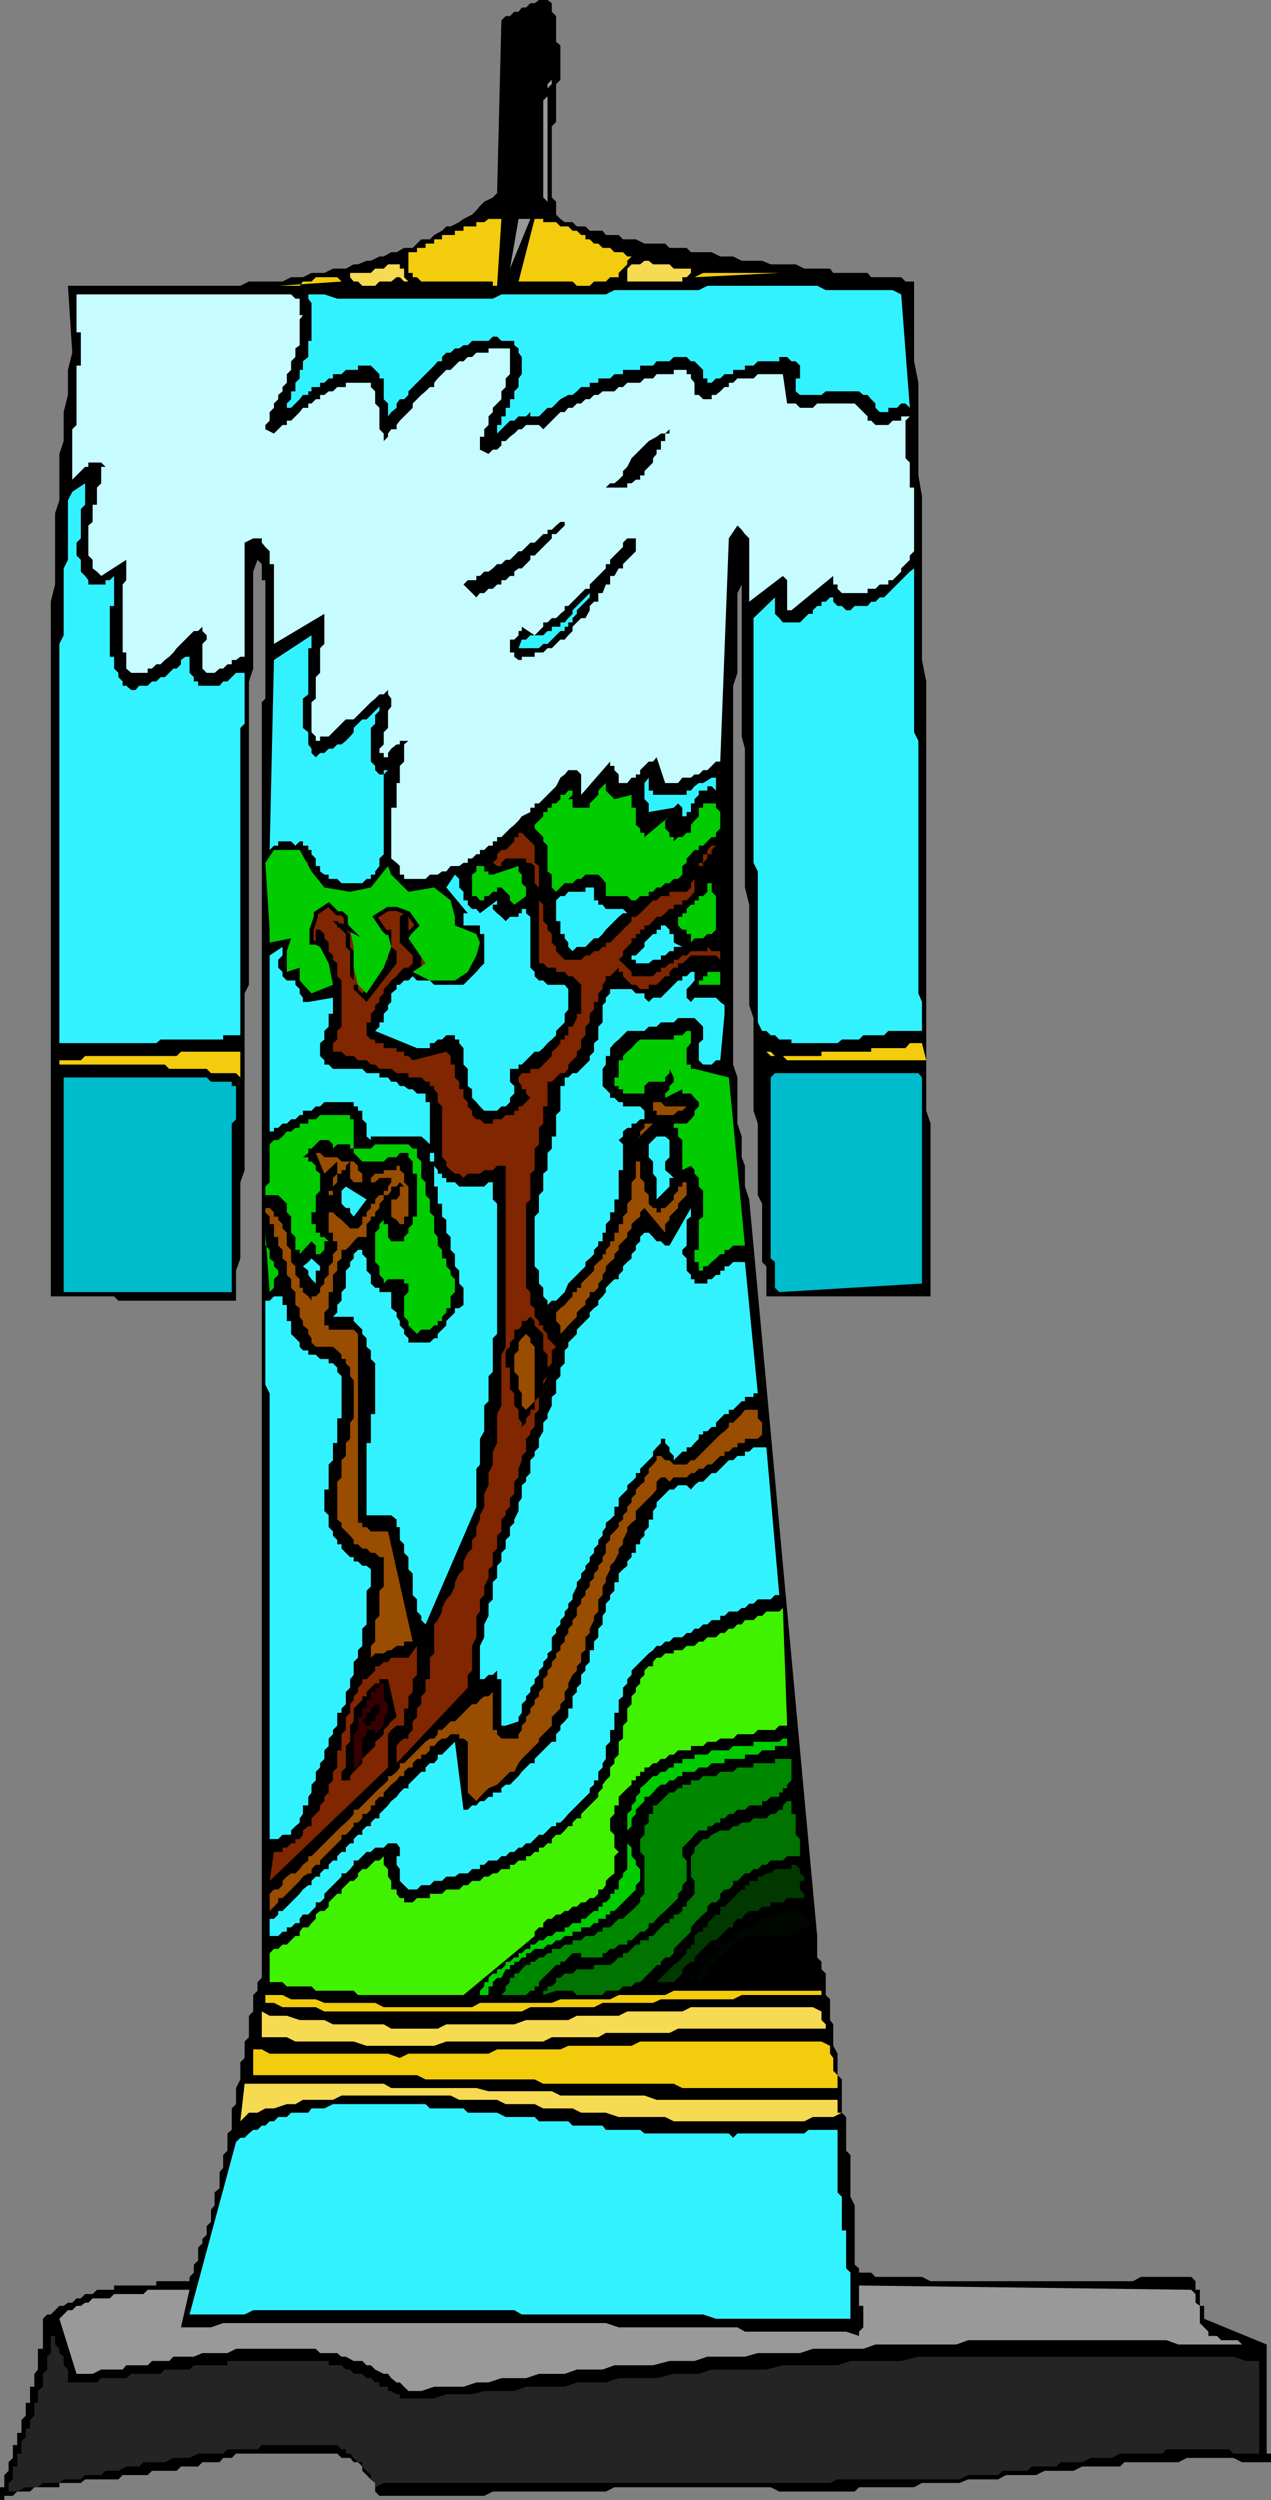 <svg xmlns="http://www.w3.org/2000/svg" width="355.402" height="698.898"><rect width="100%" height="100%" fill="#808080" stroke="none"/><path fill="#fff" d="m149.5 28.098-1.2 1.199V47l1.2 1.2v8.198H145L142.602 54v-4.602l-1.2-1.199v-4.8h1.2V22.296h1.199V6.898l6.902-4.8 1.2 1.199V4.5l1.199 1.2v9.398h-1.2v3.601l-1.199 1.2v2.398L149.5 23.5v4.598"/><path d="m153.102 0 1.199.898v2.399L155.5 4.5v7.2l1.203 1v9.597L155.5 23.5v10.598l-1.2 1.199v19.902l1.2 1.2V60l1.203 1.2 1.2.898h2.199l1.199 1.199h2.402l1.2 1.203h3.597l.902 1.2H173l1.203 1.198h3.598l2.402 1.2H186l1.203 1.199H192l1.203 1.203H199l2.402 1.2H205l2.402 1.198h5.7l2.398 1h7l2.402 1.2h7.2l.898 1.199h9.602l1 1.203H252l1.203 1.2h2.399V101l1.199 6v25.898l1 5.801V184.5l1.199 6v120l1.203 3.598v48.3h-45.902V354l-1.2-1.203V336.5l-1.199-2.402v-20l-1.199-3.598v-25.902L209.5 281v-28.102l-1.2-4.8v-38.801l-.898-3.399V156.5v6.898l-1.199 2.399v22.3L205 191.7v105.899l1.203 3.601v12.899l1.2 3.601v5.801l.898 2.398v5.801l1.199 3.598 19 205.902v6l1.203 1.2v2.101l1.2 1.2v6l1.199 1.198v5.801l.898 1.2v6l1.203 2.199v6l1.2 1.199v9.3l1.199 1.2v9.402l1.199 1.2v11.699L239 616.5v16.598l1.203 1v1.199h3.399l1.199 1.203h13l2.402 1.2h56.598l2.199-1.2h14.102l1.199 1.2v2.398h1.199v4.5h1.203v3.601l17.5 7.2v30.5h1.2v2.398H347.3l-2.399-1.2h-13l-2.402 1.2h-15.098l-1.199 1.203h-10.601l-2.399 1.2h-8.101l-2.399 1.198H281.3l-2.2 1.2h-8.398l-2.402 1h-10.5l-2.2 1.199h-15.398L239 696.5h-21.098l-2.402-1.203h-43.7l-2.398 1.203h-31.601l-2.399 1.2h-29.3l-1.2-1.2v-2.402l-1.199-1-1.203-1.2-1.2-1.199V689.5l-1.198-1.203h-1.2l-1-1.2H95.5l-1.2-1.199H66l-1.2 1.2h-2.398l-1 1.199h-4.8l-1.2 1.203h-4.8l-1.2 1.2H42.5l-1.2 1.198h-7l-1.198 1.2H23.8l-1.2 1h-6v1.199h-7L8.403 696.5H4.801l-1.2 1.2H1.204v1.198H0v-3.601h1.203v-3.399l1.2-1.199v-2.402l1.199-1.2V683.5H4.8v-3.402H6V676.5l1.203-1.203v-3.598h1.2v-4.5h1.199v-3.601l1-1.2v-5.8H12v-8.399L13.203 647h1l1.2-1.203 1.199-1.2H17.8l1.2-.897h1.203l1.2-1.199h1.199l1.199-1.203h2.101l1.2-1.2h4.8v-1.199h11.801V637.7H53v-1.2l1.203-1.203v-2.2l1.2-1.199v-3.601l1.199-1.2v-1.199L57.8 624.7v-2.402l1.199-1.2V617.7l1-1.199v-3.602l1.402-1.199v-4.5l1-1.199v-3.602l1.2-1.199v-4.8l1.199-1v-6l1.199-1.2v-4.5l1.203-2.402V576.5l1.2-1.203v-4.598l1.199-1.199v-6l1.199-1.203v-4.598L72 556.5v-2.402l1.203-1.2V196.297l1-1v-33.098h-1v-4.5L72 156.5v-3.602 3.602l-1.2 3.297v27.101l-1.198 3.602v84.797l-1.2 2.402v49.399l-1.199 3.402v21.297L66 355.199v8.399H33.102l-1.2-1.2H14.203V168.2l1.2-4.8v-19.9l1.199-3.602v-13l1.199-3.601v-8.098L19 110.4v-7l1.203-4.801L19 79.898h48.203l2.399-1.199H79l2.402-1.199h3.301l2.399-1.203h3.601l2.399-1.2h3.601l2.2-1.199h1.199l2.398-1h1.203l2.399-1.199h1.199l2.101-1.199h1.5L113 69.297h2.402l2.399-2.399h2.402l1.2-1.199 2.199-1.199 1.199-1.203H126l2.402-1.2 1.2-.898L132 60l1.203-1.203 1-1.2 1.2-1.199L137.8 55.2 139 54l1.203-48.3 1.2-1.2h1.199l1.199-1.203H145l.902-1.2h1.2L148.3.899h1.199L150.703 0h2.399"/><path fill="#999" d="M153.102 58.797v-2.399l-1.2-1.199V28.098l1.2-1.2V23.5l1.199-1.203v-1.2l1.199-1.199-1.2 1.2V23.5l-1.198 1.2v34.097"/><path fill="#f2cc0d" d="M139 79.898h-1.2V78.7h-20l-1.198-1.199h-1.2v-1.203h-1.199V70.5h2.399v-1.203H119v-1.2h2.402v-1.199h2.2V65.7h3.601v-1.2h2.399v-1.203h3.601v-1.2h2.2l1.199-.898h3.601L139 79.9"/><path fill="#999" d="M142.602 75.098 145 61.199h3.3zm0 0"/><path fill="#f2cc0d" d="m176.602 71.7-1.2 1.198v1l-1.199 1.2L173 76.297V77.5h-2.398l-1.2 1.2h-3.3l-1.2 1.198h-3.601l-1.2-1.199H145l4.5-17.5h2.402v.899h3.598l1.203 1.199h2.2l1.199 1.203h1.199l1.199 1.2h1.203v1.198h1.2l1.199 1.2h1.199l1.199 1.199h2.102L171.8 70.5h2.402l1.2 1.2h1.199"/><path fill="#f6da51" d="M193.203 75.098v1.199L192 77.5h-1.2v1.2h-15.398v-3.602l1.2-1.2H179l1.203-1h1.2l1.199 1h4.601l1.2 1.2h4.8m-79 3.602H113l-1.2-1.2h-.898l-1.5 1.2h-3.3l-1.2 1.198h-3.601l-1.2-1.199h-1.199l-1-1.199v-1.203h5.801l1.2-1.2h2.398l1.199-1.199h3.3v1.2h1.2V77.5l1.203 1.2"/><path fill="#f2cc0d" d="m194.203 77.5 2.399-1.203h21.3zM95.5 78.7l-17.7 1.198h6l.903-1.199h2.399L88.3 77.5h6l1.199 1.2"/><path fill="#33f2ff" d="m254.402 114-1.199-1.203H252L250.8 114h-2.398v1.2H246l-1.2-1.2v-1.203l-1.198-1.2-1-1.199h-1.2l-1.199-1h-9.3l-1.2 1h-6l-1.203-1v-3.601h1.203v-3.598L222.5 101h-1.2l-1.198-1.203h-2.2V101h-6l-1.199 1.2h-2.402v1.198H205v1.2h-2.398l-1.2 1.199h-1.199L199 107h-1.2v-1.203h-1.198v-2.399L194.203 101h-1L192 99.797h-3.598L187.203 101h-3.601l-1 1.2H179v1.198h-4.797v1.2h-2.402l-1.2 1.199h-3.3V107h-2.399v1.2H162.5l-1.2 1.198-1.198 1h-1.2l-2.199 1.2-1.203 1.199-1.2 1.203h-1.198l-2.399 2.398h-2.402V115.2l-1.2 1.2H145l-1.2 1.199h-1.198l-1.2 1.199-1.199 1.203-1.203 1.2v-2.403h1.203v-2.399h1.2V114h1.199v-2.402h1.199v-2.2L145 108.2v-2.402l.902-1.2v-4.8l-.902-1.2v-1.199l-1.2-.898v-1.203h-3.597l-1.203-1.2h-1.2l-1.198 1.2H132l-1.2 1.203h-1.198l-1.2.898h-1.199l-1.203 1.2h-1.2l-1.198 1.199V101h-1.2l-1 1.2-1.199 1.198-1.203 1.2-1.2 1.199-1.198 1.203-2.399 2.398v1l-1.203 1.2h-1.2l-.898 1.199V114l-1.5 1.2-.902 1.198v-3.601l-1.2-1.2v-5.8h-1.198v-1.2l-2.399-2.398h-3.601v1.2h-3.399l-1.203 1.199h-2.398v1.199h-1.2L90.703 107H89.5v1.2h-2.398v1.198h-.899v1h-1.5l-.902 1.2-1.2 1.199L81.403 114h-1.199v1.2-2.403l1.2-1.2v-2.199h1.199V107l1.199-1.203v-2.399h.902V101l1.5-1.203v-4.5h.899V84.699l-.899-1.199v-1.203h4.5l3.598 1.203h43.5l2.402-1.203h29.2l2.398-1.2h23.601l2.399-1.199H228.5l2.402 1.2h18.7L252 82.297 254.402 114"/><path fill="#c6fbff" d="M83.8 83.5v4.598h.903l-.902 1.199V96.5l-1.2.898v2.399L81.403 101v2.398l-1.199 1.2V107L79 108.2v1.198l-1.2 1v1.2l-1.198 1.199V114l-1.2 1.2v2.398l-1.199 1.199V120l2.399 1.2L77.8 120l1.2-1.203h1.203v-1.2h1.2L83.8 115.2l.902-1.199h1.5v-1.203h.899l1.199-1.2h1.2v-1.199h1.203l1.2-1h1.199L94.3 108.2h2.402V107h7v1.2l1.2 1.198v3.399l1.199 1.203v6l1.199 1.2v2.097l1.199-1.2v-.898l.902-1.199h1.5v-1.203l.899-1.2 1.199-1.199 1.203-1.199 1.2-1.199v-1.203l2.398-2.399 1.199-1 1.203-1.199h1.2V107l1-1.203 2.398-2.399h1.2l1.203-1.199 1.2-1.199h1.199l1.199-1.203H132l1.203-1.2h3.399v-1.199h6v7.2l-1.2 1.199v2.402l-1.199 1.2v2.199L139 112.797 137.8 114v1.2l-1.198 1.198v2.399l-1.2 1.203v2.098h-1.199v3.601l2.399 1.2 1.199-1.2H139l1.203-1.199v-1.203h1.2l1.199-1.2 1.199-.898L145 120h.902l1.2-1.203h3.601l1.2 1.203 1.199-1.203 2.398-2.399 1.203-1.199h1.2l1-1.199h1.199l1.199-1.203h1.199l1.203-1.2h1.2l1.199-1.199h1.199l1.199-1h3.3l1.2-1.199h1.203l1.2-1.199H179l1.203-1.203h2.399l1-1.2h4.8v-1.199H192v1.2h1.203v1.199l1 1.203v3.398h1.2l1.199 1.2H199v-1.2h1.203l1.2-1 1.199-1.199h1.199V107H205l1.203-1.203h4.5l1.2-1.2h7l1.199 8.2h2.398l1.203 1.203h3.598l1.199-1.203H239l3.602 3.601v1.2h1l1.199 1.199h3.601l1.2-1.2H252v-1.199h2.402l-1.199 1.2v10.5l1.2 1.199v7h1.199v17.8l-1.2 1.2v1.203l-1.199 1.2-1.203 1.198v.899L250.8 161l-1.198 1.2h-1.2v1.198H246l-1.2 1.2h-2.198v1.199h-7.2l-1.199-1.2v-1.199H233V161l-11.7 9.598h-1.198v-8.399l-1.2-1.199-9.402 7.2v-17.7l-1.2-1.203-.898-1.2-1.199-1.199-2.402 3.602-2.399 62.398h-1.199l-1.203 1.2-1.2 1.199h-1.198l-1.2 1.203h-1.199l-1 .898h-2.402l-1.2 1.5H186l-2.398-7.199-1 1.2h-1.2l-1.199 1.199-1.203 1.199v1.203h-1.2v.898h-1.198l-1.2 1.5H173V216.5l-1.2-1.203v-1.2h-1.198v-1.199L162.5 222.2v-5.7l-1.2-1.203h-2.398l-1 1.203-1.199.898-1.203 2.399-1.2 1.203-3.597 3.598H149.5v1.199h-1.2V227l-2.398 1.2-.902 1.198-1.2 1.2-1.198 1-1.2 1.199-1.199 1.203H139v1.2h-1.2v1.198h-1.198l-1.2 1.2h-1.199v1.199h-1L132 240h-1.2v1.2h-1.198l-1.2.898H126l-1.2 1.5h-1.198l-1.2.902h-2.199L119 245.7h-6v-1.2h-1.2v-2.402l-.898-.899-1.5-1.199v-14.203h1.5v-6.899h.899v-4.8l1.199-1.2v-4.8l1.203-1h-2.402v1h-.899l-1.5 1.199-.902 1.203v1.2h-1.2v-1.2h-1.198v-1.203l1.199-1.2V204.7l1.199-1.199v-4.8l.902-1.2v-2.203l-.902-1.2v-1.199l-1.2 1.2h-1.198l-1.2 1.199-1.199 1-4.8 4.8h-2.2l-1.203 1.2-1.2 1.203-2.398 2.398H89.5v1.2h-1.2v-1.2l-1.198-1.199v-8.402l1.199-1v-6l1.199-1.2V181.2l1.203-1.2v-8.402L76.602 180v-22.3h-1.2v-3.602l-1.199-1.2-1-1.199V150.5h-2.402l-2.399 1.2v31.898h-1.199L66 184.5h-1.2v1.2h-1.198l-1.2 1.198h-1l-1.402 1.2h-2.2l-1.198-1.2V180l1.199-1.203v-1.2l-1.2-1.199V175.2l-1.199 1.2h-1.199L53 177.597l-1.2 1.199L50.603 180l-1.2 1.2-.902 1.198-1.2 1.2-1.198.902-1.2 1.2h-1.199l-1.203 1.198h-1.2v1.2h-4.597v1.199-1.2l-1.402-1.199v-4.5h-1v-19l1-1.199V156.5l-7 4.5-1.2-1.203-1.199-.899V156.5l-1.199-1.203v-8.399l1.2-1v-4.8h1.199v-4.801l1.199-1.2V130.5H29.5l-1.2-1.203h-3.597v1.203h-.902l-3.598 3.598v1V120l1.2-1.203v-16.598h1.199v-9.3h-1.2V82.296h60l1.2 1.203H83.8"/><path d="M188.402 118.797 187.203 120v1.2H186v2.097h-1.2v2.402h-1.198v1.2l-1 1.199v1.199l-1.2 1.203-1.199 1.2v1.198H179v1.2h-1.2l-1.198 1h-1.2v1.199h-6l1.2-1.2h1.199l1.199-1 1.203-1.199V131.7l1.2-1.199 1.199-2.402L179 125.7l1.203-1.199 1.2-1.203 2.199-1.2 1.199-.898H186l1.203-1.199 1.2-1.203"/><path fill="#33f2ff" d="M25.902 163.398H29.5V162.2h1.203l1.2-1.199v8.398h-1.2v14.2h1.2v3.3l1.199 1.2v1.199L34.3 190.5v1.2h1l1.402 1.198h1.2l1-1.199H41.3l1.2-1.199h1.203l1.2-1.203h1.199l2.398-2.399h.902l1.2-1.199V184.5l1.199-.902H53v-1.2 5.7l1.203 1.199v1.203h1.2v1.2h6l1-1.2h1.199l1.199-1.203 1.199-1.2h2.402v14.2l-1.199 1.203v85.898h-4.8v1.2h-17.5l-1.2 1H16.602V180l1.199-2.402v-18.7L19 156.5v-16.602l1.203-2.398 3.598-2.402v6l-1.2 1.199v8.203l-1.199 1.2v3.597l1.2 1.203v3.297L23.8 161l.902 1.2v1.198h1.2"/><path d="m157.902 146.898-1.199 1.2-1.203 1.199h-1.2v1.203l-3.597 3.598-1.203 1.199h-1.2v1.203l-2.398 2.398H145l-1.2.899V161h-1.198l-1.2 1.2h-1.199v1.198H139l-1.2 1.2h-1.198l-1.2 1.199h-1.199l-1 1.203-3.601-3.602 1.199-1.199h2.402V161h1l1.2-1.203h1.199l1.199-.899L139 157.7h1.203l1.2-1.199h1.199l1.199-1.203 1.199-1.2h.902l2.399-2.398h1.199l1.203-1.199 1.2-1.203h1.199v-1.2h1.199l1.199-1.199 1.203-1h1.2v1m19.897 7.199-1.198 1.199-1.2 1.203-1.199 1.2v1.198H173L171.8 161h-1.198v2.398h-1.2l-.902 2.399h-1.2v2.402h-1.198l-1.2 1.2v1.199l-1.199 2.199H162.5L161.3 174l-1.198 1.2v1.198l-1.2 1.2-1 1.199h-1.199l-2.402 2.402h-1.2l-1.199 1.2H149.5v1.199h-3.598v.902H145l-1.2-.902v-1.2h-1.198v-3.601h1.199l1.199-1.2v-1.199h.902V175.2l3.598 2.399 1.203-1.2 1.2-1.199V174h1.199l1.199-1.203h1.199l1.203-1.2 1.2-1v-1.199h1L161.3 167l1.199-1.203 1.203-1.2h1.2v-1.199L167.3 161l1.199-1.203.902-.899V157.7h1.2v-1.2l1.199-1.203 1.199-1.2 1.203-1.199V151.7l1.2-1.199h2.398v3.598"/><path fill="#33f2ff" d="m141.402 158.898-7.199 5.7 7.2-5.7M257.8 288.2h-9.398l-1.199 1.198h-5.8l-1.2 1.2h-4.8l-1.2 1h-12.902v-1h-3.399l-1.199-1.2H215.5l-1.2-1.199h-1.198l-1.2-2.402v-42.2l-1.199-2.398v-68.402l6-5.797v4.598l1.2 1.199 1 1.203h4.8l1.2-1.203 1.199-1.2h1.199v-1l1.199-1.199h1.203V168.2h1.2l1.199-1.199H233v1.2l1.203 1.198h1.2l1.199 1.2h1.199l1.199-1.2h3.602l1-1.199h1.199L246 167h1.203l1.2-1.203 3.597-3.598 1.203-1.199 1.2-1.203 1.199-.899V204.7l1.199 2.399V277.7l1 2.399v8.101M145 181.2l.902-2.403h1.2l1.199-1.2h3.601l1.2-1.199h1.199V175.2h2.402V174h1.2l1-1.203 1.199-1.2v-1l2.398-2.398 1.203-1.199 1.2-1.203 1.199-1.2-1.2 1.2V167l-1.199 1.2-1.203 1.198-1.2 1.2v1l-1.198 1.199V174h-1.2v1.2h-1v1.198h-1.199l-1.203 1.2-1.2 1.199-1.198 1.203h-1.2l-1.199 1.2H145m-56.7 30.5 1.2-1.2h1.203l1.2-1.203h1.199l1.199-1.2H95.5l1.203-1 1.2-1.199 1-1.199V203.5l1.199-1.203 1.199-1.2h1.199l1.203-1.199 2.399-2.398v1.2l-1.2 1.198v2.399l-1.199 1.203v9.398l1.2 1.2v1.199l1.199 1.203h1.199v-1.203h1.199l-1.2 1.203v22.297L106.103 240v2.098l-1.2 1.5v.902h-1.199v1.2H102.5l-1.2 1.198h-5.8l-1.2-1.199h-2.398V244.5h-1.199l-1.203-.902v-1.5h-1.2V240l-1.198-1.203v-1.2h-.899v-1.199h-1.5V235.2h-.902l-1.2 1.2-1.199-1.2h-3.601v1.2h-1.2l-1.199 1.199 1.2-53.098 10.5-6.902v3.601h-.899v12.899l-1.5 1.199v8.203l1.5 1.2v3.398l.899 1.199v1.203l1.199 1.2m113.101 4.799h-1.199v4.5L199 219.797h-1.2V221h-2.398v1.2l-1.199 1.198v1.2h-1V227H192v1.2h-1.2v1.198-3.601l-1.198-1.2-1.2 1.2-7 1.203v-2.402l-1.199-1.2v-4.5l1.2-1.5V221h1.199v1.2H192V221h1.203l1-1.203 1.2-.899h1.199l2.398-1.5h1.203v-.898h1.2"/><path fill="#0c0" d="m171.8 223.398 4.802-1.199v3.598h1.199v4.8l1.199 1v1.2h1.203V234l7-5.8-1.203 1.198v2.2l1.203 1.199V234h1.2v1.2l1.199-1.2h1.199l1.199-1.203h1.203v-2.2l1-1.199 1.2-1.199v-2.402h1.199v-1.2h3.601v1.2l1.2 1.203v4.598l-1.2 1.199V234H199l-2.398 2.398h-1.2v1.2h-1.199l-1 1.199L192 240v1.2l-1.2.898v2.402l-1.198 1.2h-1.2l-1.199 1.198H186l-1.2 1.2h-1.198l-1 1.199h-1.2v1.203H179l-1.2 1.2h-1.198l-1.2-1.2h-6v-3.602l-.902-1.199-1.2-1.199h-3.597l-1.203 1.2h-1.2l-1.198 1.198h-2.2l-1.199 1.2-1.203 1.199-1.2-1.2V244.5l-1.198-.902v-7.2l-1.2-1.199V234l-1.199-1.203-1.203-1.2v-1l1.203-1.199 1.2-1.199V227h1.199v-1.203h1.199v-1.2h1.199l1.203-1.199V222.2h1.2l1-1.199h1.199v1.2l-1.2 1.198h1.2v2.399h4.8v-1.2l2.399-2.398V221l1.199-1.203.902-.899V221l2.399 2.398"/><path fill="#802600" d="M149.5 236.398v4.801l1.203.899v9.601l1.2 1.2v4.601l1.199 1.2v1.198l1.199 1.2v2.402l1.199 1.2v1.198l1.203 1.2 1.2 1.199h4.597l1.203-1.2h1.2l1.199-1.199h1.199l1.199-1.199h.902V263.5h1.2l1.199-1.203 1.199-1.2 1.203-1.199 2.399-2.398v-1.203h1.199l1.199-1 1.203-1.2 2.399-2.398h1l1.199-1.199h2.402v-1.203H192l1.203-1.2v-1.199l1-1.199V244.5l1.2-.902v-2.399h1.199v-2.402h1.199v-1.2l1.199-1.199h1.203l-1.203 1.2v1.199h-1.2V240l-1.198 1.2v.898h-1.2v1.5l-1.199.902v4.797l-1 1.203-1.203 1.2h-1.2v1.198h-2.398v1.2h-1.199L186 255.297l-1.2 1h-1.198l-1 1.203-1.2 1.2h-1.199v1.198H179v1.2h-1.2v1.199h-1.198v1.203l-2.399 2.398v1.2L173 268.297l1.203 1 1.2 1.203 1.199 1.2v1.198h6l1-1.199h1.199V270.5H186l1.203-1.203h1.2v-1h1.199l1.199-1.2H192l1.203-1.199h4.598V264.7l1.199 1.2h2.402v2.398l-1.199-1.2h-7l-1.203 1.2-1.2 1h-1.198v1.203h-1.2l-1.199 1.2v1.198H186l-2.398 2.399h-2.2v1.203H179l-1.2-1.203h-1.198l-2.399-2.399V271.7H173v-1.2l-2.398 2.398h-1.2v1.2l-.902 1.199v1.203l-1.2 1.2v2.398h-1.198v2.101l-1.2 1.2v2.398L163.703 287v2.398l-1.203 1.2V293l-1.2 1v1.2l-2.398 2.398v1.199l-1 1.203h-1.199l-1.203 1.2-1.2 1.198h-1.198v6.899h-1.2v4.8l-1.199 1.2v4.601l-1.203 1.2v6l-1.2 1v7.199l-1.198 1.203V360l1.199 1.2v3.597l1.199.902v2.399l1.203 1.199v1.203h1.2v1.2l1.199 1.198v1.2l1.199 1.199 1.199 1.203-1.2 1v3.598l-1.198 1.199v2.402l-1.2 2.399v2.402l-1.199 1v3.598l-1.203 1.199v3.601l-1.2 1.2V401l-1.198 1.2v3.597l-1.2 1.203v1.2l-.902 2.398V413l-1.2 1.2v3.398l-1.198 1.199v2.402l-1.2 1.2v1.199l-1.199 1.199v3.3l-1.203 1.2v3.601l-1.2 1.2v3.601l-1.198 1v2.399l-1.2 2.402v2.398l-1.199 1.2v3.402l-1 1.2v6L132 460.097V467l-1.2 1.2v3.597l-19.898 21.101v-4.8l.899-1.2L113 486h1.203v-1.203l1.2-1.2V481.2l1.199-1.199v-2.402l1.199-1.2V474.2L119 473v-3.602h1.203v-6l1.2-1.199v-8.101l1-1.2 1.199-2.398v-1l1.199-2.402 1.199-1.2 1.203-2.398v-1.203l1.2-2.399 1.199-1.199V436.5l1.199-2.402 1.199-1.2V430.5l1.203-1.203v-2.399l1-2.101v-1.2l1.2-2.398v-3.601l1.199-2.399v-3.402l1.199-2.399v-3.601l1.199-2.399v-8.101l1.203-2.399V378.7l1.2-2.199v-50.602H139l-1.2 1.2h-2.398l-1.199 1h-3.402l-1.2 1.199-1.199-1.2h-1.199l-1.203-1-1.2-1.199V324.7l-1.198-1.199v-14.203l-1.2-1.2V305.7l-1-1.199v-.902h-1.199v-1.2H119l-1.2-1.199h-3.597V300h-3.3l-1.5-1.203h-3.301l-1.2-1.2h-1.199l-1.203-1.199h-2.398l-1.2-1.199h-2.199L95.5 294h-2.398v-2.402l1.199-1v-2.399L95.5 287v-12.902l-1.2-1.2v-3.601l-1.198-1v-1.2l-1.2-1.199V263.5l-1.199-1.203v-1.2l-1.203-1.199h-1.2v4.801l1.2 1.2v2.398l1.203 1v2.402h1.2v1.2l1.199 1.199h-1.2L89.5 276.5h-3.297v-1.203h-1.5v-2.399l1.5-1.199v-2.402l-1.5-1h-.902l-1.2 2.203-1.199-10.602-6 3.602v-19.902l1.2-1.5v-.899L77.8 240l1.2-1.203 1.203-1.2h1.2l1.199 1.2H83.8l.902 1.203 1.5 1.2v.898l.899 1.5v.902l1.199 1.2v1.198l1.199 1.2 1.203 1.199H95.5v1.203h7l1.203-1.203h1.2v-1.2l1.199-1.199V245.7l1.199-1.199 1.199 1.2.902 1.198h1.5l.899 1.2H113l1.203 1.199H119v1.203h3.402v1.2h1.2l2.398 2.398v5.8l-1.2 1.2 8.403 1.199v3.601l-1.203 1.2v1.199h-1.2v1l-1.198 1.203h-1.2l-1.199 1.2-1.203 1.198h-1.2v1.2l-2.398-2.399-1-1.199h-3.601v-4.602l-1.2-1.199v-1.2l-1.199-1.203v-1.2l-1.199-1.199v-5.8H113v1.199l-1.2 1v7.203l1.2 1.2 1.203 1.198 1.2 1.2v2.199l-1.2 1.203H113l-1.2 1.2-.898 1.198-1.5 1.2-.902 1.199-1.2 1.203v1.2l-1.198 1.198v1.2l-1.2.902v1.2l-1.199 1.198v2.399H102.5v3.601l1.203 1.2h1.2v1h2.398V293h3.601v1H113v1.2h1.203l1.2 1.198L124.8 294l1.199 1.2v2.398h1.203v3.601l1.2 1.2v2.101h1.199v2.398l1.199 1.2v1.199l1.2 1.203v1.2l1.203 1.198h1l1.2 1.2h2.398v-1.2h2.402l1.2-1.199h2.398V310.5H145v-1.203h.902l2.399-2.399-1.2-1.199V304.5h-1.199v-.902l-.902-1.2V301.2l.902-1.199h2.399v-1.203h2.402l3.598-3.598V294l1.199-1 1.203-1.402v-1h1.2v-1.2h1V287h1.199l1.199-2.402v-1.2h1.199v-8.101l-2.398-2.399h-1.2l-1-1.199H155.5V270.5h-2.398l-1.2-1.203h-1.199v-21.2l-1.203-1.199v-4.8l-1.2-.899h-1.198V240h-5.7l-1.199 1.2v.898H139l-1.2-.899L139 240v-1.203l1.203-1.2h1.2l2.398-2.398V234H145v-1.203h.902l3.598 3.601"/><path fill="#0c0" d="m137.8 244.5 7.2-2.402v1.5l.902.902v2.398l1.2 1.2v2.402l-3.301 2.398-1.2-1.199V250.5l-1.199-1.203-1.199-1.2H139v1.2h-1.2l-1.198 1.203h-1.2v1.2h-1.199l-1-1.2H132v-6l1.203-.902v-1.5h2.2v1.5h1.199v.902h1.199m56.402 17.797-1 1.203v-2.402H192v-1.2h-1.2l-1.198-1.199v-2.402h1.199v-1H192v-1.2l1.203-1.199h1V251.7h1.2v-1.2h1.199l1.199-1.203v-2.399H199v-4.8 7.199l1.203 1.203v9.398l-1.203 1.2h-1.2l-1.198 1.199h-2.399"/><path fill="#33f2ff" d="m134.203 255.297 4.797-3.598v1.2h-1.2v1.199l1.2 1.199 1.203 1 1.2 1.203 1.199-1.203H145v-1h.902v-1.2h1.2v1.2l1.199 1V270.5l1.199 1.2v1.198l1.203 1.2h1.2l1.199 1.199h4.8l1 1.203v5.7l-1 1.198v2.399L156.703 287l-1.203 1.2v1.198l-1.2 1.2-1.198 1-1.2 1.402-1.199 1H149.5l-3.598 3.598H145v1.199h-2.398v3.601l1.199 1.2v2.101l-1.2 1.2v1.199l-1.199 1.199h-1.199L139 310.5h-3.598l-1.199-1.203-1-1.2-1.203-1.199V304.5l-1.2-.902v-4.801l-1.198-1.2V293l-1.2-1.402v-1h-1.199v-1.2h-2.402l-1.2 1.2h-1.199l-1 1h-1.199V293h-3.601l-11.7-4.8 1.2-1.2v-1.203h1.199v-2.399l1.199-1.199V281l.902-.902v-2.399l1.5-1.199v-1.203h.899l1.199-1.2h1.203l1.2-1.199 1.199 1.2h3.601l1.2 1.199h8.199l2.398-2.399 1.203-1.199 1-1.199 1.2-1.203v-8.2h-1.2V258.7h-4.601v-3.402h1.199l-6-7.2 2.402-3.597 1.2 1.2v2.398l1.199 1.199v2.402h1.199v1.2l1.199 1.199h1.203l1 1.199m41.199-.001h-1.199l-1.203 1-1.2 1.203-2.398 2.398-.902 1.2-1.2 1.199h-1.198l-1.2 1.203-1.199 1.2h-2.402l-1.2 1.198-1.199-1.199V263.5l-1-1.203v-1.2h-1.199V257.5H155.5v-5.8l1.203-1.2h1.2l1-1.203h4.8v-1.2h2.399v3.602h1.199v1.2h1.199l.902 1.199h4.801l1.2 1.199"/><path d="m101.3 277.7 1.2-1.2v-1.203l1.203-1.2h1.2v-1.199l2.398-2.398v-2.203h1.199V257.5v2.398h.902v4.801l1.5 1.2v3.398l-8.402 10.8-3.598-3.597v-2.402l-1-1.2v-7l-1.199-1.199v-3.601l-1.203-1.2-2.398-2.398H94.3l1.199 1.2 1.203 1.198 1.2 1.2v3.601l1 1.2v9.398h1.199v1.203l1.199 1.2"/><path fill="#33f2ff" d="m188.402 263.5 2.399 1.2h-2.399v1.198h-1.199l-1.203 1.2h-1.2v1.199h-2.198l-1.2 1h-3.601v-1h-1.2v-1.2h1.2l1.199-1.199 1.203-1.199V263.5l1.2-1.203 1.199-1.2h1v-1.199h1.199V258.7H186l1.203 1.2v1.199h1.2v2.402m-108.2 10.597h2.399v1.199L83.8 276.5v1.2l.902 1.198v1.2h1.5l6.899-1.2v4.5h-1.2V287l-1.199 1.2v2.398l-1.203 1v3.601l1.203 1.2v1.199h1.2l1.199 1.199h8.199l1.2 1.203h3.602v1.2h2.398l.902 1.198h1.5l.899 1.2H113l1.203.902h1.2l1.199 1.2H119v2.398h1.203v14.199h1.2v3.601l1 1.2v1h1.199v1.199h1.199v1.203h2.402l1.2 1.2h7l1.199-1.2h1.199v4.797L139 336.5v36.398l-1.2 1.2v9.402l-1.198 1.2v7l-1.2 1.198v7.2l-1.199 2.101v7.2l-1 1.199v10.601L119 454.098l-1.2-1.2V451.7l-1.198-1.199v-3.402l-1.2-1.2v-6l-1.199-1.199v-3.402l-1.203-1.2V431.7l-1.2-1.199v-3.602h-.898v-2.101l-1.5-1.2H102.5v-20.199h1.203v-8.101h1.2v-14.2l-1.2-1.199V377.5l-1.203-1v-2.402l-1.2-1.2V371.7l-1.198-1.199-1.2-1.203v-1.2h-5.8l1.199-1.199v-2.101l1.199-1.2V361.2l1.203-1.2v-4.8l1.2-1.2v-1.203l1-1v-1.2l1.199-1.199h1.199v1.2l1.199 1.199v3.402l1.203 1.2v2.398l1.2 1.203h1.199v1.2h3.3v4.5l1.5 1.198v1.2l.899 1.199v1.203l1.199 1.2v1.198l1.203 1.2v1.199h6l1.2-1.2h1v-1.199l2.398-2.398v-1.203l1.199-1.2 1.203-1.199V365.7h1.2l1.199-.902V360l-1.2-1.203v-3.598L127.203 354v-3.402l-1.203-1.2v-3.601l-1.2-1.2V341l-1.198-.902V336.5h-1.2v-4.8h-1v-7h-1.199v-4.802L119 318.7l-1.2-1h-14.097v1l-1.203-1v-3.601l-1.2-1.2V310.5h-1.198v-1.203h-1.2v-1.2h-8.199l-1.203 1.2h-1.2l-1.198 1.203h-2.399v1.2h-.902l-1.2 1.198h-1.199l-1.199 1.2H79l-1.2 1.199h-1.198v1h-1.2v-49.2L79 264.7v2.399l-1.2 1.199v2.203l1.2 1.2v1.198l1.203 1.2m114-2.399v2.398l-1 1.199L192 276.5v2.398l1.203 1.2 1-1.2h6l1.2 1.2 1.199.902v2.398l-1.2 13h-1.199l-1.203 1.2h-2.398l-1.2-1.2v-4.8l1.2-1V287l-1.2-1.203-1.199-1.2h-4.601l-1.2 1.2h-3.601L183.6 287h-2.199l-1.199 1.2h-4.8l-1.2 1.198-1.203 1.2-1.2 1-1.198 1.402v2.2h-1.2v2.398l-.902 1.199v4.8l2.102 2.102v1.2h1.199l1.199 1.199h1.203v1.199H179l1.203 1.203v2.398H179l-1.2 1.2h-1.198v1.199h-1.2l-1.199 1v1.402l-1.203 1 1.203 1.2v7.199H173v8.199h-1.2v3.601h-1.198V341l-1.2 1.2v2.398h-.902V347h-1.2v1.2l-1.198 1.198v1.2l-1.2 1.199-1.199 1V354l-1.203 1.2-3.598 3.597-1 2.402-1.199 1.2-1.203 1.199h-1.2l-1.198 1.199v-1.2l-1.2-1.199V360l-1.199-1.203v-3.598L149.5 354v-13.902l1.203-1.2v-4.8l1.2-1.2v-4.8l1.199-1v-4.801l1.199-1.2V317.7h1.199v-6l1.203-1.199v-6.902h1.2V301.2h1l1.199-1.199h1.199l1.199-1.203 1.203-1.2 1.2-1.199V295.2l1.199-1.199v-2.402l1.199-1V287l1.199-1.203V281l.902-.902v-1.2l1.2-1.199V276.5h6l1.199 1.2h2.402v1.198l1.2 1.2 1.199-1.2h2.199L186 277.7l1.203-1.199 1.2-1.203 1.199-1.2h1.199v-1.199H192l1.203-1.199h1"/><path fill="#0c0" d="M201.402 271.7v3.597h-6v-1.2h1.2v-1.199h1.199V271.7h3.601m-8.199 16.5v3.398L192 293v4.598h1.203v1.199h1l9.598 2.402 4.5 47H205l-1.2 1.2h-1.198v1.199h-1.2l-1.199 1.199-1.203 1-1.2 1.203h-1.198v1.2h-1.2v-2.403h-1.199v-3.399h1.2V341l1.199-.902v-7.2l-1.2-1.199v-2.402l-1.199-1.2v-1l-1-1.199-2.402 1.2v-8.399l-1.2-1v-2.402h-1.199v-1.2h-1.199H192l1.203-1.199 1-1.199V310.5l1.2-1.203v-1.2l-1.2-1.199-1-1.199h-2.402V304.5L186 306.898V305.7l1.203-1.199v-.902l1.2-1.2V301.2l-1.2-2.402V300L186 301.2v1.198h-4.598l-1.199 1.2v2.101h-6V304.5H173v-.902h-1.2v-2.399h1.2v-4.8h1.203v-1.2l1.2-1.199 1.199-1 1.199-1.402 1.199-1h9.402v-1.2h2.399L192 288.2h1.203"/><path fill="#f2cc0d" d="M259 296.398h-38.898l-1.2-1.199H215.5L214.3 294h1.2l1.203 1.2h13V294h13.899v-1h9.601l1.2-1.402h3.398l1.199 4.8M67.203 301.2 66 300h-7l-1.2-1.203H47.3l-1.198-1.2h-29.5v-1.199h6L23.8 295.2h25.601l1.2-1.199h16.601v7.2"/><path fill="#00bccc" d="m257.8 358.797-39.898 2.402-1.199-1.199v-7.203l-1.203-1v-50.598l1.203-1.199h40.098l1 1.2v57.597M66 303.598v9.3l-1.2 1.2v47.101h-47v-60h40l1.2 1.2h5.8v1.199H66"/><path fill="#994d00" d="M183.602 308.098h1.199l1.199 1.199h6l-1.2 1.203h-1.198l-1.2 1.2h-4.8v-1.2h-1v-2.402h1V304.5v3.598"/><path fill="#0c0" d="M98.902 321.098h4.801l1.2-1.2h9.3l1.2 1.2h1.199v2.402l1.199 1.2v4.597L119 330.5v3.598l1.203 1.199v3.601l1.2 1.2v4.5l1 1.199v2.402l1.199 1.2v2.398h1.199V354l1.199 1.2v1.198l1.203 1.2v3.601L126 362.4v3.3h-1.2v1.2l-1.198 1.199v1.199h-1.2v1.203h-1l-1.199 1.2h-2.402l-1.2 1.198-2.398-2.398v-1.203l-1.203-1.2v-5.699l1.203-1.199v-2.402H113v-1.2h-4.5l-1.2 1.2v-1.2l-1.198-1.199V354l-1.2-1.203v-8.2l1.2-1.199V342.2l1.198-1.2v1.2h1.199v3.597l.902 1.203H113v-1.203l1.203-1.2v-1.199l1.2-1.199v-2.101h1.199v-12h-1.2v-3.399l-1.199-1.199v-1.203h-2.402l-.899 1.203H108.5l-1.2 1.2h-6l-1.198-1.2-1.2-1.203v-1.2h-1v-1.199h-3.601l-1.2 1.2v-1.2l-1.199-1.199H89.5l-2.398 2.399h-.899v1.199l-1.5 1.203h1.5v1.2h.899l1.199 1.198v1.2l1.199 1v4.8l-1.2 1.2v4.8h-1.198v3.301H88.3v2.399h1.2v1.199h1.203l1.2 1.203h-1.2v2.398l-1.203 1.2h-1.2v-2.399L87.103 347l-3.301 3.598v-1.2h-1.2v-3.601l-1.199-1.2v-4.5l-1.199-1.199V336.5l-2.402-2.402h-3.598v-2.399l1.2-1.199v-10.602l1.199-1.199H77.8l1.199-1 1.203-1.402h1.2l1.199-1H83.8v-1.2h2.402v-1.199H88.3l1.2-1.198h8.402v1.2h1v8.199"/><path fill="#994d00" d="m181.402 336.5 1.2 1.2h1v1.198h1.199V337.7H186l1.203-1.199 1.2-1.203v-1.2l1.199-1.199V331.7h1.199v-1.2H192v3.598l-1.2 1.199-1.198 1.203v1.2l-2.399 2.398V341L186 342.2v2.398l-5.797-6.899-1.203 1.2v1.199l-1.2.902-1.198 1.2v1.198l-1.2 1.2v1.199L174.203 347 173 348.2v1.198l-1.2 1.2v1.199l-1.198 1-1.2 1.203v1.2l-.902 1.198v1.2l-1.2 1.199V360l-1.198 1.2h-1.2v1.198l-1.199 1.2v1.199l-1.203.902-1.2 1.2v1.199l-1.198 1.199-1.2 1.203-1 1.2-1.199 1.198v1.2-3.598l-1.203-1.203v-2.399l1.203-1.199 1.2-.902 1-1.2 1.199-1.199V361.2h1.199V360h1.199v-1.203l1.203-1.2 2.399-2.398V354l1.199-1.203 1.199-1v-1.2h.902v-1.199l1.2-1.199V347h1.199v-2.402H173v-2.399h1.203v-2.101l1.2-1.2V336.5l1.199-1.203V330.5l1.199-1.203v-10.598l4.8-4.601h-2.398v1.199l-1.203 1v1.402l-1.2 1v6h1.2v4.598l1.203 1.203v2.398l1.2 1.2v2.402"/><path fill="#33f2ff" d="M188.402 329.297h-1.199v2.402L186 332.9l-2.398 2.398v-6l-1-1.2V324.7l-1.2-1.199v-3.602l2.2-2.199H186l1.203 1v4.801L186 324.7v2.398l1.203 1 1.2 1.199"/><path fill="#994d00" d="M101.3 330.5h-2.398l-1-1.203v-4.598l-1.199 1.2v1.199H95.5v1h-1.2v2.402l-1.198 1.2v2.398h-1.2v4.8h1.2l1.199 1.2L95.5 341l1.203 1.2 1.2 1.198h2.199l1.199-1.199v-2.101h1.199v-1.2l1.203-1.199V336.5h1.2v-1.203l1.199-1.2h1.199v-1.199h1.199V331.7l.902-1.199v-1.203h-3.3l-1.2 1.203h-1.199v-1.203l1.2-1.2h2.398v-1h3.601v-1.199h.899V324.7v2.399l1.199 1v2.402l1.203 1.2v8.398H113v2.101h-1.2v2.399-2.399l-.898-1.199-1.5-.902v-4.801h1.5l.899-1.2V331.7H113l-1.2-1.199-.898 1.2h-1.5v1.198l-.902 1.2h-1.2v1.199l-1.198 1.203v1.2l-1.2 1.198v1.2h-1.199V341l-1.203 1.2v3.597h-2.398l-1.2 1.203-1 1.2-1.199 1.198H95.5v2.399l-1.2 1v2.402l-1.198 1.2v4.8h-1.2v4.5l-1.199 1.2v3.601h1.2v1.2h7l1.199 1.198V425.7h1.199v1.2h1.199l1.203 1.199h4.797l6.902 30.8H113v1.2h-2.098l-1.5 1.199h-.902l-1.2.902h-2.398l-1.199 1.2v-3.301l1.2-1.2v-6l1.199-1.199v-7l1.199-1.199v-8.203h-1.2l-1.199-1.2h-1.199l-1.203-1.199h-1.2l-1.198-1.199h-1.2v-1.2l-1-1.203-1.199-1.2-1.203-1.199V425.7l-1.2-.902V414.2l1.2-1.2v-4.8l1.203-1.2v-3.602l1.2-1.199v-4.5l1-1.199v-10.602l-1-1.199v-2.402l-1.2-1.2v-1.199H95.5V378.7l-1.2-1.199-1.198-1H88.3l-1.2-1.203v-1.2l-.898-1.199V371.7l-1.5-1.199v-1.203l-.902-1.2V365.7l-1.2-.902V361.2l-1.197-1.2v-2.402l-1.199-1.2v-3.601l-1.203-1v-2.399l-1.2-1.199v-2.402h-1.198v-3.598h-1.2v-2.101l-1.199-1.2V337.7h1.2l1.199 1.2v1.199H77.8V341l1.2 1.2v1.198l1.203 1.2v3.601l1.2 1.2v3.398L82.601 354v2.398l1.199 1.2V360h.902v1.2l1.5 1.198.899 1.2v-1.2H88.3l1.2-1.198V360l1.203-1.203v-1.2l1.2-1.199V354l1.199-1.203v-2.2l1.199-1.199V347h-1.2v-2.402h-1.199v-11.7h1.2v-3.601l1.199-1.2V324.7l-3.598 3.399-2.402-5.801H89.5l1.203 1.203h3.598l1.199 1.2h3.402l1.2 1.198v1.2l1.199 1v2.402"/><path fill="#33f2ff" d="m98.902 340.098-1-1.2V337.7h-1.199l-1.203-1.2v-3.602l1.203-1.199 5.797 3.598-3.598 4.8m95.301 18.7h3.598v-1.2H199l1.203-1.199h1.2V355.2h1.199V354h1.199l1.199-1.203h3.3l3.602 36.703h-1.199v1h-2.402v1.2h-.899l-1.199 1.198-1.203 1.2h-1.2v1.199h-1.198l-1.2 1.203-1.199 1.2v1.198H199l-1.2 1.2h-1.198V401h-1.2v1.2l-1.199 1.198-1 1.2H192v1.199h-1.2L189.603 407l-1.2 1.2V407l-1.199-1.203v-1.2L186 403.399V402.2h-1.2v1.2l-1.198 1.199-1 1.199V407l-2.399 2.398-1.203 1.2v1.199h-1.2V413l-1.198 1.2-1.2 1v1.198l-1.199 1.2-1.203 1.199v2.402h-1.2v2.399l-1.198 1.199-1.2.902v1.2l-.902 1.199v1.199l-1.2 1.203v1.2l-1.198 1.198v1.2l-1.2 1.199v1.203l-1.199 1.2v1l-1.203 1.198v1.2l-1.2 1.199v1.203l-1.198 2.398v1.2l-1.2 1.199v1.203l-1 1v1.2l-1.199 1.198v1.2l-1.203 1.199v1.203l-1.2 1.2v3.597l-1.198.902v1.2l-1.2 1.199v1.199L150.703 467v1.2l-1.203 1.198v1.2l-1.2 1.199V473l-1.198 1.2v1l-1.2 1.198v2.399L145 480v1.2l-3.598 1.198h-1.199v-13H139V467l-1.2 1.2h-1.198l-1.2 1.198h-1.199v1.2-10.5l1.2-2.399v-3.601l1.199-2.399v-3.402l1.199-1.2v-4.8l1.199-1.2V437.7l1.203-1.199v-2.402l1.2-1.2V430.5l1.199-1.203v-2.399l1.199-1.199v-.902l1.199-2.399V420l.902-1.203v-3.598l1.2-1V413l1.199-1.203v-3.598L149.5 407v-1.203l1.203-1.2V402.2l1.2-2.101V397.7l1.199-1.199v-1.203l1.199-2.399V390.5l1.199-1v-3.602l1.203-1.199v-2.402l1.2-1.2V377.5l1-1v-1.203l2.398-2.399V371.7l3.601-3.601v-1.2l1.2-1.199 1.199-.902v-1.2l1.199-1.199.902-1.199V360l1.2-1.203 1.199-1.2H173v-1.199l1.203-1.199V354l1.2-1.203 1.199-1v-1.2l1.199-1.199V348.2L179 347v-1.203l1.203-1.2v-1.199 1.2h1.2l1.199 1.199 1 1.203h1.199l1.199 1.2h1.203l6-10.5v2.398L192 341v7.2l-1.2 1.198v1.2l1.2 1.199v3.402l1.203 1.2v1.199h1v1.199"/><path fill="#0c0" d="m75.402 361.2-1.199-16.602v3.601l1.2 1.2v2.398l1.199 1V354l1.199 1.2v1.198l-1.2 1.2V360l-1.199 1.2"/><path fill="#33f2ff" d="M89.5 354v1.2h-1.2v3.597l-1.198-1.2-.899-1.199V355.2l-1.5-1.199 1.5-1.203.899-1L89.5 354m-5.7 22.5.903 1h1.5v1.2h2.098l1.199 1.198h2.402v1.2h1.2l1.199 1.199v1.203l1.199 1.2v11.8h-1.2v6.898h-1.198v4.801l-1.2 1.2v7h-1.199v6l1.2 1.199v3.3l1.199 1.2v1.199L94.3 430.5v1.2h1.2v1.198l1.203 1.2 1.2 1.199h1v1.203h1.199l1.199 1.2h1.199l1.203 1v4.8l-1.203 1.2v9.398l-1.2 1.199v4.8l-1.198 1.2v2.101l-1.2 1.2v3.601l-1 1.2v2.398L96.703 473v3.398l-1.203 1.2v1.199h-1.2v3.601l-1.198 1.2v1.199l-1.2 1.203v2.098l-1.199 1.199v2.402l-1.203 1.2v1.199l-1.2 1.199v2.402l-1.198 1.2v2.199l-.899 1.199v2.402h-1.5v2.399l-.902 1.199v1.203l-1.2 1-1.199 1.2v1.198H79l-1.2 1.2h-2.398V389.5l-1.199-2.402v-23.5h1.2l1.199-1.2H79v2.399h1.203v4.5h1.2v3.601l2.398 2.399v1.203"/><path d="m151.902 389.5-1.199 1-1.203 1.2v2.398h-1.2v1.199l-1.198 1.203v1.2l-1.2 1.198V397.7l-.902-1.2v-2.402l-1.2-1.2V389.5l-1.198-1.203v-6h-1.2V377.5l1.2-1v-1.203l1.199-1.2V371.7H145l.902-1.199v-1.203h1.2l1.199-1.2 1.199 1.2v1.203l1.203 1.2 1.2 1.198v4.602l1.199 1.2v6l-1.2 1.198v3.602"/><path fill="#994d00" d="m149.5 391.7-2.398 2.398-1.2-1.2V389.5l-.902-1.203v-3.598l-1.2-1.199v-4.8l1.2-1.2v-2.203l.902-1.2 1.2-1.199 1.199 1.2v1.199l1.199 1.203v15.2m63.602 9.3-1.2 1.2h-3.601v1.198h-2.098v1.2H205l-1.2 1.199h-1.198V407h-1.2l-1.199 1.2-1.203 1.198h-1.2l-1.198 1.2h-1.2l-1.199 1.199h-1L192 413h-3.598l-1.199 1.2L186 413h-1.2l-1.198 1.2v2.198l-1 1.2-1.2 1.199-1.199 1.203-1.203 1.2-1.2 1.198v2.399l-1.198.902-1.2 1.2v1.199l-1.199 2.402v1.2L173 432.897v1.2l-1.2 2.402-1.198 1.2v1l-1.2 2.398v1.199l-.902 1.203v2.398l-1.2 1.2v3.402l-1.198 1.2v1.198l-1.2 2.399v1.203l-1.199 1.2v3.597l-1.203.902v2.399l-1.2 1.199V467l-1.198 1.2-1.2 2.398v1.199l-1 1.203v2.2l-1.199 1.198v1.2l-1.203 1.199-1.2 1.203v2.398l-2.398 2.399-1.199 1.203v.898l-1.203 1.2-1.2 1.199-1.198 1.203-1.2 1.2-.902 1.198-1.2 2.399h-1.198l-1.2 1.203-1.199 1.2-1.203 1.198-2.398 1-2.399 2.399-1 1.203-2.402-2.402v-14.2l-1.2-.898h-1.199v-1.203H126L124.8 486h-1.198l-1.2.898-1 1.2h-1.199v1.199L119 490.5h-1.2v1.2h-1.198l-1.2 1.198v1.2h-1.199L113 495.297v1.203h-1.2l-.898 1.2-1.5 1.198-.902 1-1.2 1.2v1.199h-1.198l-1.2 1.203v1.2h-1.199v1.198l-1.203 1.2h-1.2v1.199l-1.198 1.203h-1.2v1l-1 1.2-1.199 1.198H95.5v1.2l-1.2 1.199-1.198 1.203-2.399 2.398-1.203 1.2v1.199h-1.2l-1.198 1.203v1.2h-.899l-1.5.898-.902 1.199L82.6 527l-2.398 2.398-1.203 1.2h-1.2v1.199L76.603 533l-1.2 1.2v-4.802l1.2-1.199H77.8L79 527v-1.203l1.203-1.2 1.2-.898h1.199L83.8 522.5l.902-1.203 1.5-1.2v-1.199h.899L95.5 510.5l1.203-1 1.2-1.203 1-1.2v-1.199h1.199l6-6 1.199-1 1.199-1.199V496.5h.902l1.5-1.203.899-1.2v-1.199H113l1.203-1.199 1.2-1.199 1.199-1.203 2.398-2.399 1.203-.898h1.2l1-1.203v-1.2h1.199L126 481.2h1.203l1.2-1.199 1.199-1.203 2.398-2.399h1.203l1-1.199 1.2-1h1.199l1.198-1.2v10.598h1.2v1.199l1.203 1.203H145v-1.203l.902-1.2v-1.199l1.2-1.199V480l1.199-1.203v-1.2l1.199-1.199V475.2l1.203-1V473l1.2-1.203v-2.399l1.199-1.199V467l1.199-1.203v-1.2l1.199-1.199V462.2l1.203-.902v-1.2l1.2-1.199V457.7l1-1.199v-1.203l1.199-1.2v-1.199l1.199-1.199v-2.2l1.199-1.203v-1.2l1.203-1.199V444.7l1.2-1.199v-1.203l1.199-1.2v-1.199l1.199-1.199v-1l1.199-1.199v-1.203l.902-1.2V431.7l1.2-1.199v-1.203l2.398-2.399V425.7l1.203-.902v-1.2l1.2-1.199V421.2l1.199-1.199v-1.203l1.199-1.2v-1.199L179 415.2l1.203-1V413l1.2-1.203v-1.2l1.199-1.199 1-1.199V407h1.199l1.199 1.2h1.203l1.2 1.198H192l1.203-1.199h1l1.2-1.199 1.199-1.203 2.398-2.399 1.203-1.199 1.2-1.199 1.199-.902 1.199-1.2V397.7H205l1.203-1.199 1.2-1.203.898-1.2h3.601v2.403l1.2 1.2v3.3"/><path fill="#33f2ff" d="M217.902 445.898h-1.199l-1.203 1.2h-3.598l-1.199 1.199H209.5l-1.2 1.203h-.898l-1.199 1h-2.402l-1.2 1.2h-1.199v1.198H199l-1.2 1.2h-1.198l-1.2 1.199h-1.199l-1 1.203H192l-1.2 1.2h-2.398l-1.199 1.198H186l-1.2 1.2h-1.198l-1 1.199-1.2.902-1.199 1.2-1.203 1.199-1.2 1.199-1.198 1.203v1.2l-1.2 1.198v1.2l-1.199 1.199v2.402l-1.203 1v3.598h-1.2v4.8h-1.198v3.301l-1.2 1.2v3.601l-.902 1.2v1.199l-1.2 1.199v2.402h-1.198v1.2l-1.2 1v1.199l-6 6-1 1.199-1.199 1.203H155.5v1h-1.2l-2.398 2.398h-1.199l-1.203 1.2-1.2 1.199h-1.198l-1.2 1.203H145l-1.2 1.2h-1.198l-1.2 1.198h-1.199l-1.203 1.2h-2.398l-1.2 1.199h-1.199v1.203H132l-1.2 1.2h-2.398l-1.199.898h-2.402l-1.2 1.199h-2.199L120.203 527h-2.402l-1.2 1.2h-2.398L113 527l-1.2-1.203V522.5l-.898-1.203v-2.399h.899V516.5l-.899-1.203H108.5l-1.2 1.203h-2.398l-1.199 1.2H102.5l-2.398 2.398h-1.2v1.199l-1 1.203-1.199 1.2H95.5v.898l-1.2 1.199L93.103 527l-2.399 2.398v1.2l-1.203 1.199h-1.2V533l-1.198 1.2-.899 1h-1.5l-.902 1.198v1.2h-1.2l-1.199 1.199h-1.199V540H79l-1.2 1.2h-2.398v-4.802h1.2L77.8 535.2v-1H79l1.203-1.2 1.2-1.203 2.398-2.399.902-1.199 1.5-1.199h.899v-1.203l1.199-1.2H89.5v-.898l1.203-1.199h1.2v-1.203l1.199-1.2H94.3v-1.199l1.2-1.198h1.203v-1.2l1.2-1.203h1v-1.2l1.199-1.199h1.199V511.7l1.199-1.199h1.203v-1l1.2-1.203h1.199v-1.2l2.398-2.398.902-1.199 1.5-1.203.899-1.2 1.199-1.199h1.203v-1l2.399-2.398 1.199-1.203H119v-1.2l1.203-1.199h1.2l1-1.199v-1.2h1.199l1.199-1.203 1.199-1.2 1.203-1.199 2.399 19h1.199L132 504.7h1.203l1-1.199h1.2l1.199-1.203h1.199v-1.2h2.402v-1.199l1.2-1h1.199L145 496.5l.902-1.203 2.399-2.399h1.199V491.7l1.203-1.199 1.2-1.203 2.398-2.399h1.199v-2.101l1.203-1.2v-1.199l1.2-1.199 1-1.199v-2.402h1.199V474.2l1.198-1.2v-1.203l1.199-1.2V468.2l1.203-1.199v-1.203l1.2-1.2v-3.3h1.199v-2.399l1.199-1.199v-2.402l1.199-1.2V451.7l.902-1.199v-2.203l1.2-1.2v-1.199l1.199-1.199v-2.402h1.2v-2.399l1.203-1.199 1.2-1v-1.2l1.199-1.203v-1.2h1.199V431.7H179v-1.2l1.203-1.203v-1.2l1.2-1.199v-2.101h1.199v-2.399l1-1.199V420l1.199-1.203 1.199-1.2 1.203-1.199h1.2l1.199-1.199H192l1.203 1.2 1-1.2 1.2-1h1.199L197.8 413l1.199-1.203h1.203l3.598-3.598h1.2l1.203-1.199h2.098v-1.203h1.199l1.203-1.2h3.598l3.601 41.301"/><path fill="#40f200" d="M220.102 482.398h-2.2l-1.199 1.2h-4.8l-1.2 1.199h-4.5L205 486h-3.598l-1.199.898h-2.402l-1.2 1.2h-3.398v1.199h-3.601l-1.2 1.203h-1.199L186 491.7h-1.2l-1.198 1.198h-1l-1.2 1.2h-1.199v1.199H179v1.203h-1.2v1.2h-1.198v1.198l-1.2 1-1.199 1.2-1.203 1.199v2.402h-1.2v2.399l-1.198 1.199v3.402l1.199 1.2v3.601l1.199 1.2-1.2 1.198v4.801l-1.198.899-1.2 1.199V527l-.902 1.2h-1.2v1.198l-1.198 1.2h-1.2l-1.199 1.199H162.5L161.3 533h-1.198l-1.2 1.2h-1l-1.199 1H155.5l-1.2 1.198h-1.198l-1.2 1.2v1.199h-1.199L149.5 540v1.2l-19.898 16.5h-29.5l-1.2-1.2H88.301l-1.2-1.203h-6.898l-1.203-1.2h-3.598V546l1.2-1.203H77.8l1.199-1.2h1.203l2.399-2.398H83.8V540l.902-1.203h1.5l.899-1.2 1.199-1.199V535.2l1.199-1h1.203l1.2-1.199v-1.203l2.398-2.399h1.2V528.2l1.203-1.2 1.2-1.203h1l1.199-1.2v-.898l1.199-1.199h1.199l2.402-2.402h1.2l1.199-1.2v2.399l1.199 1.203v2.098l.902 1.199v2.402h1.5v1.2l.899 1.199H113v1.199h2.402l1.2-1.2h3.601v-1.199h3.399l1.199-1.199h3.601l1.2-1.199h1.199l1.199-1.203h2.203l1.2-1.2h1.199l1.199-.898H139l1.203-1.199h2.399v-1.203h1.199l1.199-1.2h2.102v-1.199h1.199l1.199-1.199h1.203V516.5h1.2l1.199-1.203h1.199v-1.2l1.199-1.199h1.203l1.2-1.199 1-1.199h1.199v-1l1.199-1.203h1.199v-1.2l1.203-1.199 2.399-2.398 1.199-1.203v-1.2l1.199-1.199v-1l.902-1.199 1.2-1.199v-2.402l1.199-1.2V491.7l1.199-1.2v-3.602l1.203-.898v-3.602l1.2-1.199v-3.601l1.199-1.2V474.2l1.198-1.2v-1.203l1.199-1.2v-1.199l1.203-1.199V467l1.2-1.203h1.199v-1.2l1-1.199h1.199l1.2-1.198h2.402v-.902h2.399l1.199-1.2h2.203l1.2-1.199h1.199l1.199-1.199h2.402l1.2-1.199h1.199l1.199-1.203H205l1.203-1.2h1.2l.898-1.199h2.402l1.2-1.199h1.199l1.199-1.199h3.601l1-1 1.2 32.898"/><path fill="#802600" d="M113 482.398h-2.098l-1.5 1.2-.902 1.199v9.3l-33.098 31.7 1.2-8.098H79V516.5h1.203l1.2-1.203h1.199v-1.2H83.8l.902-1.199V511.7l1.5-1.199h.899v-2.203l2.398-2.399V504.7l1.203-1.199v-1.203l1.2-1.2v-2.199l1.199-1.199v-2.402l1.199-1.2v-4.8h1.2v-4.5l1.203-1.2V480l1.2-1.203v-2.399l1-1.199v-1l1.199-1.199v-1.203l1.199-1.2v-1.199h1.199l1.203-1.199 1.2-1.199v-1.203h1.199l1.199-1.2h1.199l.902-1.199h4.801l2.399-3.3v8.101l-1.2 1.2V473l-1.199 1.2v3.398H113v4.8"/><path d="m110.902 480-1.5 1.2-.902 1.198-1.2 1.2v1.199L106.103 486l-1.2.898v1.2l-3.601 3.601v1.2l-2.399 2.398-1 1.203v1.2H95.5v-2.403l1.203-1.2v-6l1.2-1.199v-4.5l1-1.199v-3.601l2.398-2.399v-1h1.199V473l2.402-2.402h1.2v-1.2h2.398L110.902 480"/><path fill="#360000" d="M104.902 484.797v-1.2H102.5v1.2L101.3 486v5.7l-1.198 1.198v1.2h-1.2v-9.301l1.2-1.2V480h1.199v-2.402h1.199v-2.399h1.203V473h1.2v-1.203h1.199v-1.2h1.199v4.602l1.199 1.2v2.398L107.3 480v2.398l-2.398 2.399"/><path d="M103.703 482.398H102.5l-1.2-1.199 1.2-1.199v-1.203h1.203v-1.2l1.2-1.199h1.199v2.399l-1.2 1.203v1.2h-1.199v1.198"/><path fill="#0c0" d="M220.102 486.898v1.2h-3.399v1.199h-3.601l-1.2 1.203h-3.601v1.2h-5.7v1.198H199l-1.2 1.2h-2.398l-1.199 1.199h-3.402v1.203h-1.2l-1.199 1.2h-1.199L186 498.897h-1.2l-1.198 1-1 1.2-1.2 1.199h-1.199v1.203L179 504.7l-1.2 1.198v1.2l-1.198 1.199v2.203l-1.2 1.2v3.597l1.2 1.203v2.398l1.199 1.2v1.199L179 522.5v3.297L177.8 527v1.2l-6 6h-1.198v1h-1.2v1.198h-2.101v1.2h-1.2l-1.199 1.199H162.5V540h-2.398v1.2h-2.2l-1.199 1.198H155.5l-1.2 1.2h-1.198l-1.2 1.199H149.5L148.3 546h-1.198v1.2h-1.2l-.902 1.198h-1.2v.899h-1.198v1.203h-1.2l-1.199 2.398H139l-1.2 1.2v1.199h-1.198v2.402h-2.399V556.5l1.2-1.203v-1.2h1.199v-1.199l1.199-1.199H139V550.5h1.203l1.2-1.203v-.899h1.199l1.199-1.199H145V546h.902l1.2-1.203h1.199v-1.2h1.199l1.203-1.199h1.2l1.199-1.199h1.199L155.5 540h2.402v-1.203h1l1.2-1.2h2.398v-1.199h1.203l1.2-1.199 1.199-1h1.199V533h1.199v-1.203h.902l1.2-1.2v-1.199h1.199V528.2H173v-2.402l1.203-1.2v-.898l1.2-1.199v-15.402l1.199-1.2V504.7l1.199-1.199v-1.203l1.199-1.2v-1.199l1.203-1 2.399-2.398h1l1.199-1.203H186l1.203-1.2h1.2v-1.199h2.398V491.7h3.402v-1.2h3.598l1.199-1.203h4.8l1.2-1.2h5.703v-1.199h7.2l1-.898h1.199v.898"/><path fill="#008700" d="M221.3 491.7v6l-1.198 1.198v1h-1.2v1.2h-1v1.199H215.5l-1.2 1.203h-1.198v1.2H209.5l-1.2 1.198h-2.097l-1.203 1.2h-1.2l-1.198 1.199h-1.2v1.203h-1.199l-1.203 1h-1.2v1.2h-2.398l-1.199 1.198-1 1.2-1.203 1.199-1.2 1.203v2.398l1.2 1.2v5.699L190.8 527v1.2l-1.198 1.198v1.2l-1.2 1.199-1.199 1.203-1.203 1.2-1.2 1-1.198 1.198-1 1.2h-1.2v1.199L180.203 540H179l-2.398 2.398h-1.2v1.2H173l-1.2 1.199h-1.198l-1.2 1.203h-.902v1.2h-6V546h-2.398l-1.2 1.2-1 1.198h-1.199v.899H155.5l-1.2 1.203-3.597 3.598v1.199H149.5v1.203h-1.2l-1.198 1.2h-6.899l1.2-1.2v-1.203l1.199-1.2v-1.199h1.199V551.7H145l.902-1.199 1.2-1.203h1.199v-.899h1.199l1.203-1.199h1.2l1.199-1.199h1.199v-1.203h2.402l1.2-1.2h2.199v-1.199h2.398l1.203-1.199h2.399l1.198-1.2h1.199v-1.203h2.102l2.398-2.399h1.203l1.2-1.199 1.199-1L177.8 533l1.199-1.203v-1.2l1.203-1.199v-10.5L179 517.7v-3.601l1.203-1.2V510.5l1.2-1v-2.402h1.199v-2.399h1l1.199-1.199 1.199-1.203 1.203-1.2h1.2l1.199-1.199h1.199v-1h2.402V497.7h2.2l1.199-1.199h3.601l1.2-1.203H205l1.203-1.2h4.5v-1.199h6V491.7h4.598"/><path fill="#007300" d="M223.703 518.898h-3.601l-1.2 1.2H215.5l-1.2 1.199h-1.198l-1.2 1.203h-1.199l-1.203 1.2h-1.2l-2.097 2.097H205V527l-1.2 1.2h-1.198l-1.2 1.198v1.2l-1.199 1.199H199L197.8 533v1.2l-1.198 1-2.399 2.398-1 1.199V540L192 541.2l-3.598 3.597V546l-1.199 1.2H186l-1.2 1.198v.899h-1.198l-1 1.203-2.399 2.398-1.203 1.2h-1.2l-1.198 1.199h-2.399L173 556.5h-3.598l-.902 1.2h-7.2l-1.198-1.2H155.5l-3.598 1.2v-1.2h1.2v-1.203h1.199l1.199-1.2v-1.199h1.203l1.2-1.199h2.199l1.199-1.199h4.8v-1.203h4.5l1.2-.899L173 547.2h1.203V546h1.2l1.199-1.203 1.199-1.2H179v-1.199h2.402V541.2h1.2l1-1.199 1.199-1.203 1.199-1.2h1.203v-1.199h1.2V535.2h1.199l1.199-1V533H192v-1.203l1.203-1.2 1-1.199v-3.601l-1-1.2v-5.699l1-1.199V516.5l1.2-1.203 1.199-1.2h1.199l1.199-1.199 2.402-1.199h2.399L205 510.5h1.203l1.2-1h2.097l1.203-1.203h3.598l1.199-1.2h1.203l1.2-1.199h1V504.7l1.199-1.199h1.199v3.598h1.199v5.8l1.203 1.2v4.8"/><path fill="#003800" d="M224.902 530.598h-4.8l-1.2 1.199H215.5V533h-2.398l-1.2 1.2H209.5l-1.2 1-.898 1.198h-1.199l-1.203 1.2v1.199h-1.2L202.603 540l-2.399 2.398H199l-2.398 2.399-1.2 1.203-1.199 1.2v1.198h-1l-1.203.899-1.2 1.203v1.2l-2.398 2.398h-4.8l2.398-2.399 1.203-1.199 1.2-1.203 1.199-.899L192 546v-1.203h1.203v-1.2h1V541.2l1.2-1.199h1.199v-1.203h1.199v-1.2l1.199-1.199 1.203-1.199h1.2V533h1.199l1.199-1.203 1.199-1.2 1.203-1.199 1.2-1.199h.898V527h1.199v-1.203h2.402v-1.2h1.2l1.199-.898h1.199l1.203-1.199h4.598v-1.203h1.199l1.203 1.203v1.2l1.2.898v1.199h-1.2v2.402l1.2 1.2v1.199"/><path fill="#000700" d="M226.102 536.398v2.399h-1.2L223.703 540H222.5l-1.2 1.2h-13l-.898 1.198h-1.199l-1.203 1.2-1.2 1.199-1.198 1.203-2.399 2.398-1.203.899-1.2 1.203v1.2l-2.398 2.398v-1.2h-1.199l-1 1.2v-1.2l1-1.199h1.2V550.5l1.199-1.203 1.199-.899V547.2H199l1.203-1.199 1.2-1.203v-1.2h1.199l1.199-1.199H205l1.203-1.199V540h1.2l.898-1.203h1.199l1.203-1.2h1.2v-1.199h2.398l1.199-1.199h2.402l1-1h4.801l2.399 2.2"/><path d="M227.3 546h-4.8l-1.2 1.2h-1.198v1.198h-1.2v.899h-1l-1.199 1.203-1.203 1.2h-4.797l-1.203 1.198H205l-1.2 1.2h-2.398l-1.199-1.2H199h1.203V551.7l1.2-1.199 1.199-1.203v-.899H205V547.2h1.203l1.2-1.199h4.5v-1.203h8.199l1.199-1.2h4.8l1.2-1.199V546m1.199 3.297v2.402h-9.598 1.2l1.199-1.199 1.199-1.203h1.203l1.2-.899h2.398l1.199.899"/><path fill="#f2cc0d" d="M229.703 557.7h-22.3L205 558.897h-20.2l-2.198 1H168.5l-2.398 1.2H148.3l-2.399 1.199H90.703l-2.402-1.2H79l-2.398-1.199h-2.399V557.7H79l2.402 1.2h6.899l2.402 1h14.2l2.398 1.199H132l2.203-1.2h20.098l2.402-1h13.899L173 557.7h13l2.402-1.199h41.301v1.2"/><path fill="#f6da51" d="M229.703 562.297v2.402l1.2 1.2v1.199h-41.301l-2.399 1.199h-17.8L167.3 569.5h-13l-2.399 1.2H124.8l-3.399 1.198H102.5l-3.598-1.199h-16.3l-2.399-1.199h-7v-7.203l2.2 1.203h4.8l3.598 1.2h6.902l2.399 1.198H107.3l2.101 1.2h13l2.399-1.2h19l3.3-1.199h11.801l2.399-1.199H173l2.402-1.203h15.399l2.402-1.2h34.098l2.402 1.2"/><path fill="#f2cc0d" d="M232.102 571.898v2.2l.898 1.199v3.601l1.203 1.2v3.601h-43.402l-2.399-1.199h-36.5l-2.402-1.203H119l-2.398-1.2H70.8v-7.199h2.402l2.2 1.2H108.5l3.3 1.199 2.403-1.2h22.399l2.398-1.199h17.703l2.2-1h17.699L179 570.7h50.703l2.399 1.2"/><path fill="#f6da51" d="M234.203 587v3.598h1.2L233 591.797h-5.7L224.903 593h-36.5L186 591.797h-13l-3.598-1.2H162.5l-2.398-1.199h-8.2L149.5 588.2h-8.098L139 587h-10.598L126 585.797H95.5L93.102 587h-8.399l-2.101 1.2h-2.399l-3.601 1.198h-2.399l-2.203 1.2h-2.398L67.203 593l1.2-10.5H107.3l2.101 1.2h23.801l3.399.898H154.3l2.402 1.199h23.5l3.399 1.203h50.601"/><path fill="#33f2ff" d="M234.203 595.398v17.5l1.2 1.2v9.402h1.199v10.598l1.199 1.199v12.902h-37.598L196.602 647h-50.7l-2.101-1.203h-73L68.402 647H53l13-48.203 1.203-1.2h1.2l1.199-1.199 1.199-1H72l1.203-1.199h1l1.2-1.199h1.199l1.199-1.203h2.402l1.2-1.2h4.8l.899-1.199h3.601l2.399-1.199H119l1.203 1.2h9.399l1.199 1.199H139l2.402 1.199h8.098l1.203 1.203h8.2l1.199 1.2h8.398l.902 1.198H179l1.203 1h23.598l1.199 1.2 1.203-1.2h18.7l1.199-1h8.101"/><path fill="#999" d="m333.102 640.098 1.199 1.199v2.402l1.199.899v4.8l1.203 1.2 1.2 1.199V653h2.398l1.199 1.2h4.602l1.199 1.198h1.199-19l-3.297-1.199h-55.5l-3.3 1.2H244.8l-3.399 1.199H227.3l-3.598 1.199h-11.8l-3.602 1h-10.5L194.203 660h-7l-4.601 1.2H171.8l-3.301 1.198h-7.2l-3.398 1.2h-7.199l-3.601 1.199h-6.899l-3.6 1.203h-3.399l-3.601 1.2h-8.2l-3.601 1.198h-3.598L113 667.2l-1.2-1.2h-.898l-1.5-1.203-.902-1.2h-1.2l-2.398-1.199-1.199-1.199H102.5L101.3 660h-2.398l-2.199-1.203H95.5l-1.2-1h-4.8l-1.2-1.2H66l-2.398 1.2h-7l-2.399 1H48.5L47.3 660h-4.8l-1.2 1.2h-6l-1 1.198h-6l-2.398 1.2h-4.5l-4.8-15.399L17.8 647l1.2-1.203h1.203l1.2-1.2h1.199l1.199-.898h.902l1.2-1.199h4.8l1.2-1.203h8.199l1.199-1.2H53l-2.398 10.5H59l3.402-1.199h107l3.598 1.2h33.203l2.098 1.199h28.3l3.602 1.203v-1.203l1.2-1.2v-6h-1.2v-5.699l92.899 1.2"/><path fill="#242424" d="M19 666h8.102l1.199-1.203h7l1.402-1.2h8.2l1.199-1.199H53l1.203-1.199h9.399V660h28.3v1.2H95.5l1.203 1.198h1.2l1 1.2h2.398l1.199 1.199h1.203l1.2 1.203h1.199v1.2h2.398v1.198h.902l1.5.899h.899v1.203h9.601l3.399-1.203H132l3.402-.899h8.399l3.3-1.199h10.801l3.399-1.199h8.101l3.598-1.203h10.602l4.8-1.2h7l3.598-1.199h15.3l4.602-1.199h15.301l3.598-1.199H252l4.8-1.203h88.102L348.5 660h3.602v25.898h-7.2l-1.199-1.199h-17.5L325 685.9h-11.797l-2.402 1.199H305l-2.398 1.199h-6l-1.2 1.203H288.5l-1.2 1.2h-7l-1.198 1.198h-8.399l-2.402 1.2h-34.098l-2.101 1H107.3l-2.399 1.199v-1.2l-1.199-1v-1.199L102.5 690.7l-1.2-1.199v-1.203h-1.198l-1.2-1.2-1-1.199h-1.199V684.7H95.5l-1.2-1.199H73.204L72 684.7h-8.398l-1.2 1.198h-7l-2.402 1.2h-4.5l-2.398 1.199h-6l-1.2 1.203h-3.601l-2.2 1.2H29.5l-1.2 1.198h-4.5l-1.198 1.2H17.8l-1.2 1H12l-1.398 1.199H7.203L4.801 696.5H2.402v-2.402l1.2-1V689.5H4.8v-3.602H6V682.5l1.203-1.203v-2.399h1.2V676.5l1.199-1.203v-3.598h1v-3.3l1.398-1.2v-3.601l1.203-1.2v-3.601l1-1V653h1.2v2.398l1.199 1.2v1.199l1.199 1v2.402L19 662.4v3.6"/><path fill="#0c0" d="m93.102 275.297-6 2.402-3.301-3.601V270.5l-3.598 1.2v-5.802l1.2-3.601-6 1.203v-3.602l-1.2-18.699 2.399-3.601H83.8l3.3 6 3.602 4.5 7.2 1.199 5.8-1.2 4.797-6 .902 2.403 4.801 4.797 7.2-1.2L126 251.7l1.203 4.598v2.402l6 2.399 1 2.402-1 3.598-2.402 4.601-3.598 2.399h-7l-4.8-2.399 3.597-2.402-4.797-7 2.399-3.598-2.399-3.402-3.3-1.2H108.5l-3.598 2.2 2.399 3.601 1.199 1.2.902 3.601-2.101 5.801-4.801 7.2-2.398-2.403-1.2-4.797v-5.8l-1-4.802-1.199-3.601-4.8-3.399-3.602 2.399-1.2 4.601v3.602l2.399 1.2 2.402 4.597 1.2 6"/><path fill="none" stroke="#000" stroke-miterlimit="10" stroke-width="1.134" d="M88.3 263.5h-1.198v-3.602l1.199-3.601v-1l3.601-2.399 2.399 2.399H95.5l1.203 1v2.402l1.2 1.2-2.403-1.2h-1.2m14.2 2.399-1.2-1.2-2.398-3.601 3.598-2.2h2.402l3.301 1.2 2.399 3.402-2.399 2.399"/></svg>
